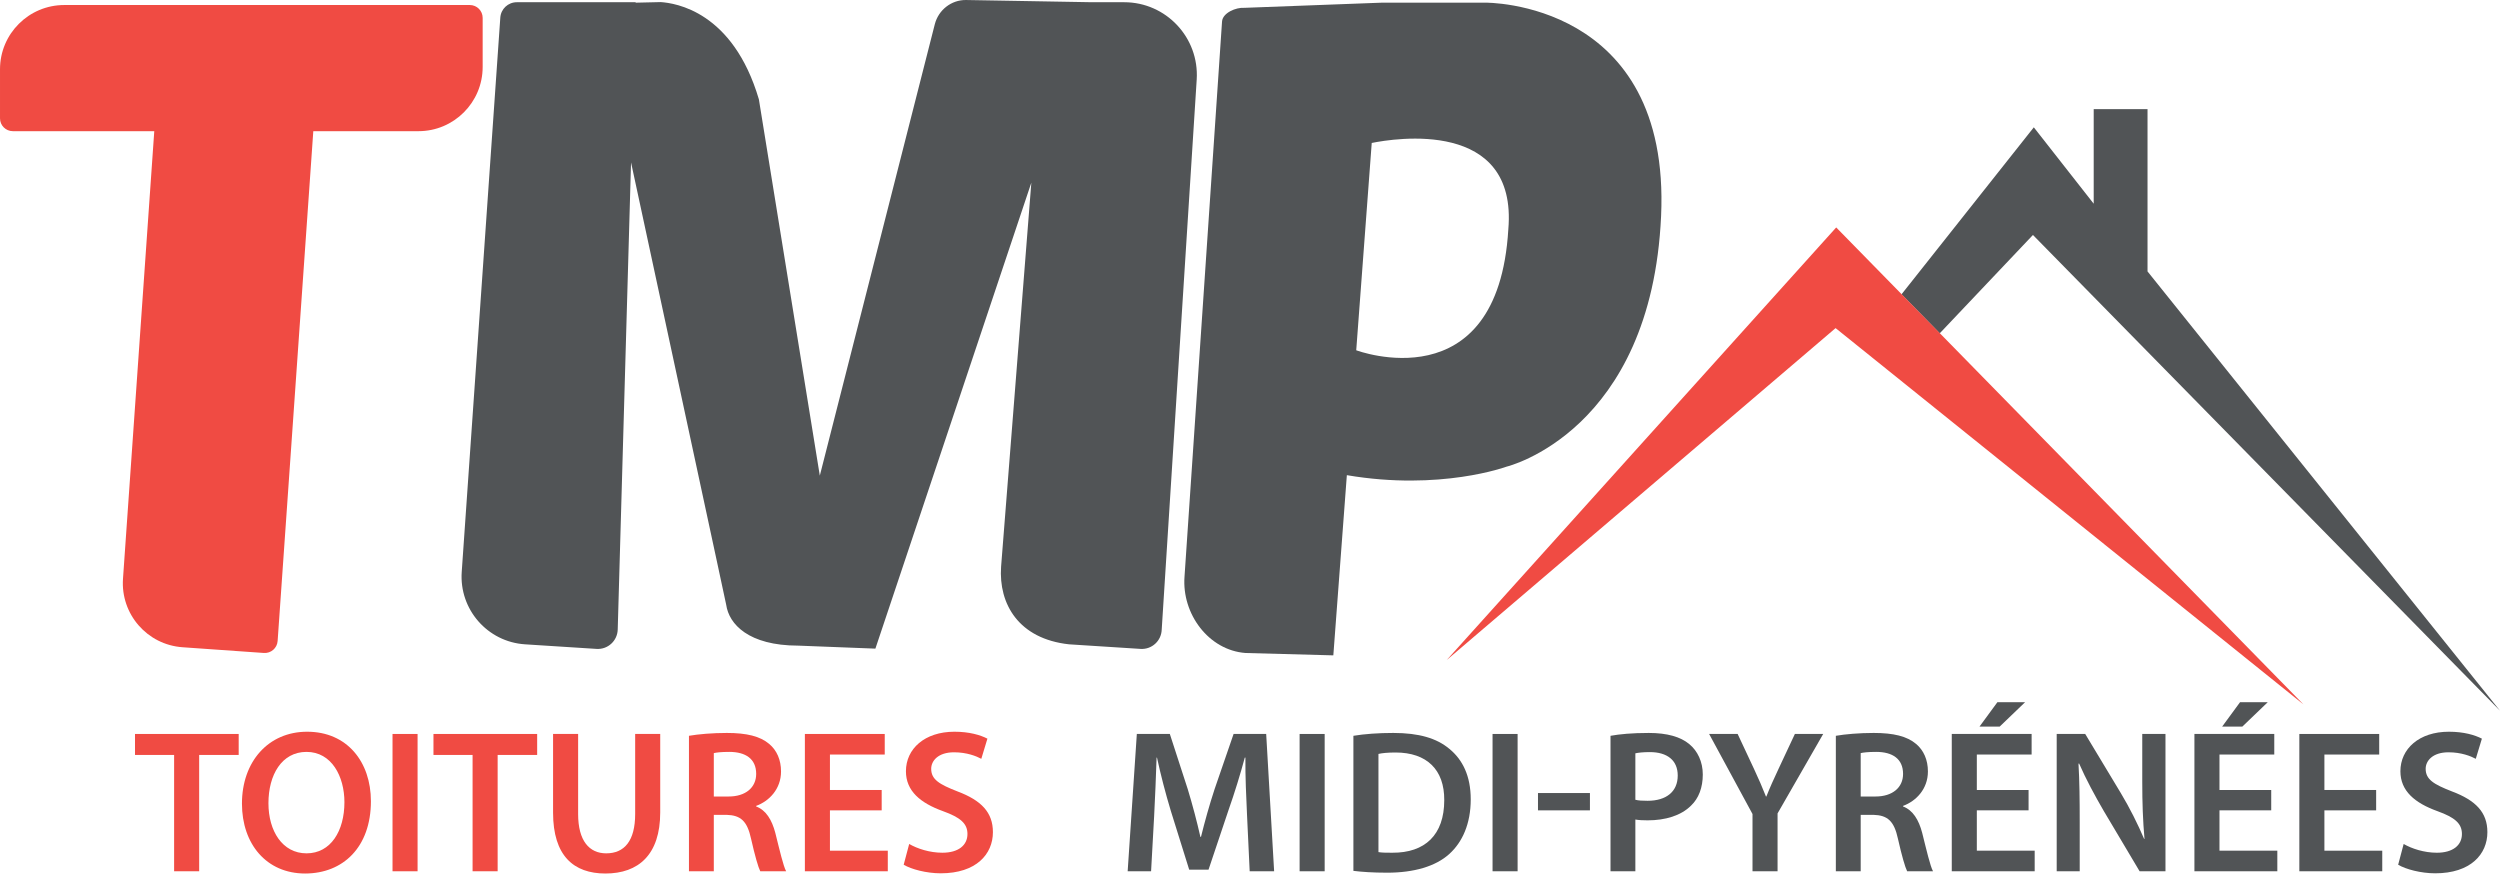 <?xml version="1.0" encoding="UTF-8" standalone="no"?>
<!DOCTYPE svg PUBLIC "-//W3C//DTD SVG 1.1//EN" "http://www.w3.org/Graphics/SVG/1.1/DTD/svg11.dtd">
<svg width="100%" height="100%" viewBox="0 0 2298 803" version="1.1" xmlns="http://www.w3.org/2000/svg" xmlns:xlink="http://www.w3.org/1999/xlink" xml:space="preserve" xmlns:serif="http://www.serif.com/" style="fill-rule:evenodd;clip-rule:evenodd;stroke-linejoin:round;stroke-miterlimit:2;">
    <g transform="matrix(1,0,0,1,-93.56,-60.42)">
        <g transform="matrix(4.167,0,0,4.167,0,0)">
            <g transform="matrix(1,0,0,1,60.86,202.064)">
                <path d="M0,-21.031L-8.628,-21.031L-8.628,-25.659L14.245,-25.659L14.245,-21.031L5.527,-21.031L5.527,4.628L0,4.628L0,-21.031Z" style="fill:rgb(240,75,67);fill-rule:nonzero;"/>
            </g>
        </g>
        <g transform="matrix(4.167,0,0,4.167,0,0)">
            <g transform="matrix(1,0,0,1,81.668,191.414)">
                <path d="M0,0.27C0,6.426 3.101,11.324 8.403,11.324C13.751,11.324 16.762,6.381 16.762,0.045C16.762,-5.662 13.931,-11.054 8.403,-11.054C2.921,-11.054 0,-5.977 0,0.27M22.604,-0.18C22.604,9.976 16.447,15.773 8.089,15.773C-0.449,15.773 -5.842,9.257 -5.842,0.36C-5.842,-8.942 0,-15.503 8.538,-15.503C17.391,-15.503 22.604,-8.808 22.604,-0.18" style="fill:rgb(240,75,67);fill-rule:nonzero;"/>
            </g>
        </g>
        <g transform="matrix(4.167,0,0,4.167,0,0)">
            <g transform="matrix(-1,0,0,1,223.605,124.995)">
                <rect x="109.039" y="51.41" width="5.527" height="30.288" style="fill:rgb(240,75,67);"/>
            </g>
        </g>
        <g transform="matrix(4.167,0,0,4.167,0,0)">
            <g transform="matrix(1,0,0,1,126.7,202.064)">
                <path d="M0,-21.031L-8.628,-21.031L-8.628,-25.659L14.245,-25.659L14.245,-21.031L5.527,-21.031L5.527,4.628L0,4.628L0,-21.031Z" style="fill:rgb(240,75,67);fill-rule:nonzero;"/>
            </g>
        </g>
        <g transform="matrix(4.167,0,0,4.167,0,0)">
            <g transform="matrix(1,0,0,1,149.981,207.187)">
                <path d="M0,-30.782L0,-13.122C0,-7.19 2.472,-4.449 6.201,-4.449C10.201,-4.449 12.583,-7.19 12.583,-13.122L12.583,-30.782L18.11,-30.782L18.11,-13.481C18.11,-4.135 13.301,0 6.021,0C-0.989,0 -5.527,-3.909 -5.527,-13.436L-5.527,-30.782L0,-30.782Z" style="fill:rgb(240,75,67);fill-rule:nonzero;"/>
            </g>
        </g>
        <g transform="matrix(4.167,0,0,4.167,0,0)">
            <g transform="matrix(1,0,0,1,179.912,192.672)">
                <path d="M0,-2.471L3.28,-2.471C7.01,-2.471 9.347,-4.449 9.347,-7.459C9.347,-10.784 7.01,-12.312 3.415,-12.312C1.663,-12.312 0.539,-12.178 0,-12.043L0,-2.471ZM-5.482,-15.863C-3.415,-16.222 -0.314,-16.492 2.876,-16.492C7.235,-16.492 10.201,-15.773 12.223,-14.065C13.886,-12.672 14.829,-10.56 14.829,-7.998C14.829,-4.089 12.178,-1.438 9.347,-0.404L9.347,-0.269C11.504,0.54 12.807,2.652 13.571,5.572C14.515,9.347 15.324,12.852 15.953,14.021L10.246,14.021C9.796,13.122 9.077,10.651 8.224,6.876C7.37,2.921 5.932,1.663 2.786,1.573L0,1.573L0,14.021L-5.482,14.021L-5.482,-15.863Z" style="fill:rgb(240,75,67);fill-rule:nonzero;"/>
            </g>
        </g>
        <g transform="matrix(4.167,0,0,4.167,0,0)">
            <g transform="matrix(1,0,0,1,216.943,189.841)">
                <path d="M0,3.416L-11.415,3.416L-11.415,12.313L1.348,12.313L1.348,16.852L-16.942,16.852L-16.942,-13.436L0.674,-13.436L0.674,-8.897L-11.415,-8.897L-11.415,-1.078L0,-1.078L0,3.416Z" style="fill:rgb(240,75,67);fill-rule:nonzero;"/>
            </g>
        </g>
        <g transform="matrix(4.167,0,0,4.167,0,0)">
            <g transform="matrix(1,0,0,1,223.011,182.382)">
                <path d="M0,18.289C1.798,19.323 4.494,20.221 7.325,20.221C10.875,20.221 12.853,18.559 12.853,16.087C12.853,13.795 11.324,12.447 7.46,11.054C2.472,9.257 -0.719,6.605 -0.719,2.247C-0.719,-2.697 3.415,-6.471 9.977,-6.471C13.257,-6.471 15.684,-5.753 17.256,-4.943L15.908,-0.495C14.829,-1.079 12.717,-1.933 9.887,-1.933C6.381,-1.933 4.854,-0.045 4.854,1.707C4.854,4.044 6.605,5.122 10.65,6.695C15.908,8.672 18.469,11.324 18.469,15.683C18.469,20.536 14.784,24.76 6.965,24.76C3.774,24.76 0.449,23.861 -1.213,22.872L0,18.289Z" style="fill:rgb(240,75,67);fill-rule:nonzero;"/>
            </g>
        </g>
        <g transform="matrix(4.167,0,0,4.167,0,0)">
            <g transform="matrix(1,0,0,1,297.537,188.763)">
                <path d="M0,5.572C-0.18,1.663 -0.404,-3.056 -0.359,-7.145L-0.494,-7.145C-1.483,-3.46 -2.741,0.629 -4.089,4.449L-8.493,17.571L-12.762,17.571L-16.807,4.629C-17.975,0.764 -19.053,-3.37 -19.862,-7.145L-19.952,-7.145C-20.087,-3.191 -20.267,1.618 -20.491,5.752L-21.166,17.93L-26.333,17.93L-24.311,-12.358L-17.031,-12.358L-13.077,-0.18C-11.998,3.37 -11.055,6.965 -10.291,10.336L-10.156,10.336C-9.347,7.055 -8.313,3.325 -7.145,-0.225L-2.966,-12.358L4.224,-12.358L5.976,17.93L0.584,17.93L0,5.572Z" style="fill:rgb(81,84,86);fill-rule:nonzero;"/>
            </g>
        </g>
        <g transform="matrix(4.167,0,0,4.167,0,0)">
            <g transform="matrix(-1,0,0,1,623.795,124.995)">
                <rect x="309.134" y="51.41" width="5.527" height="30.288" style="fill:rgb(81,84,86);"/>
            </g>
        </g>
        <g transform="matrix(4.167,0,0,4.167,0,0)">
            <g transform="matrix(1,0,0,1,326.526,180.719)">
                <path d="M0,21.749C0.764,21.884 1.932,21.884 3.056,21.884C10.245,21.929 14.515,17.974 14.515,10.29C14.56,3.594 10.694,-0.225 3.774,-0.225C2.021,-0.225 0.764,-0.09 0,0.089L0,21.749ZM-5.527,-3.91C-3.101,-4.314 0,-4.539 3.28,-4.539C8.942,-4.539 12.852,-3.371 15.638,-1.034C18.559,1.348 20.356,4.942 20.356,10.11C20.356,15.503 18.514,19.547 15.638,22.153C12.627,24.895 7.818,26.288 1.932,26.288C-1.304,26.288 -3.73,26.108 -5.527,25.883L-5.527,-3.91Z" style="fill:rgb(81,84,86);fill-rule:nonzero;"/>
            </g>
        </g>
        <g transform="matrix(4.167,0,0,4.167,0,0)">
            <g transform="matrix(-1,0,0,1,708.917,124.995)">
                <rect x="351.695" y="51.41" width="5.527" height="30.288" style="fill:rgb(81,84,86);"/>
            </g>
        </g>
        <g transform="matrix(4.167,0,0,4.167,0,0)">
            <g transform="matrix(-1,0,0,1,734.893,124.589)">
                <rect x="361.717" y="64.847" width="11.459" height="3.82" style="fill:rgb(81,84,86);"/>
            </g>
        </g>
        <g transform="matrix(4.167,0,0,4.167,0,0)">
            <g transform="matrix(1,0,0,1,383.198,191.954)">
                <path d="M0,-1.034C0.674,-0.854 1.572,-0.809 2.696,-0.809C6.83,-0.809 9.347,-2.831 9.347,-6.382C9.347,-9.752 7.01,-11.549 3.19,-11.549C1.662,-11.549 0.584,-11.414 0,-11.28L0,-1.034ZM-5.482,-15.144C-3.505,-15.504 -0.765,-15.773 2.966,-15.773C7.01,-15.773 9.976,-14.92 11.908,-13.302C13.706,-11.819 14.874,-9.437 14.874,-6.606C14.874,-3.73 13.976,-1.348 12.268,0.269C10.065,2.471 6.605,3.505 2.696,3.505C1.662,3.505 0.719,3.46 0,3.325L0,14.739L-5.482,14.739L-5.482,-15.144Z" style="fill:rgb(81,84,86);fill-rule:nonzero;"/>
            </g>
        </g>
        <g transform="matrix(4.167,0,0,4.167,0,0)">
            <g transform="matrix(1,0,0,1,409.039,176.404)">
                <path d="M0,30.288L0,17.661L-9.571,0L-3.28,0L0.359,7.774C1.394,10.021 2.157,11.729 2.966,13.796L3.056,13.796C3.82,11.864 4.674,9.976 5.707,7.774L9.347,0L15.593,0L5.527,17.526L5.527,30.288L0,30.288Z" style="fill:rgb(81,84,86);fill-rule:nonzero;"/>
            </g>
        </g>
        <g transform="matrix(4.167,0,0,4.167,0,0)">
            <g transform="matrix(1,0,0,1,432.904,192.672)">
                <path d="M0,-2.471L3.28,-2.471C7.01,-2.471 9.347,-4.449 9.347,-7.459C9.347,-10.784 7.01,-12.312 3.415,-12.312C1.663,-12.312 0.539,-12.178 0,-12.043L0,-2.471ZM-5.482,-15.863C-3.415,-16.222 -0.314,-16.492 2.876,-16.492C7.235,-16.492 10.201,-15.773 12.223,-14.065C13.886,-12.672 14.829,-10.56 14.829,-7.998C14.829,-4.089 12.178,-1.438 9.347,-0.404L9.347,-0.269C11.504,0.54 12.807,2.652 13.571,5.572C14.515,9.347 15.323,12.852 15.953,14.021L10.246,14.021C9.796,13.122 9.077,10.651 8.224,6.876C7.37,2.921 5.932,1.663 2.786,1.573L0,1.573L0,14.021L-5.482,14.021L-5.482,-15.863Z" style="fill:rgb(81,84,86);fill-rule:nonzero;"/>
            </g>
        </g>
        <g transform="matrix(4.167,0,0,4.167,0,0)">
            <g transform="matrix(1,0,0,1,469.172,206.693)">
                <path d="M0,-37.298L-5.617,-31.905L-10.066,-31.905L-6.111,-37.298L0,-37.298ZM0.764,-13.436L-10.65,-13.436L-10.65,-4.539L2.111,-4.539L2.111,0L-16.178,0L-16.178,-30.288L1.437,-30.288L1.437,-25.749L-10.65,-25.749L-10.65,-17.93L0.764,-17.93L0.764,-13.436Z" style="fill:rgb(81,84,86);fill-rule:nonzero;"/>
            </g>
        </g>
        <g transform="matrix(4.167,0,0,4.167,0,0)">
            <g transform="matrix(1,0,0,1,476.14,176.404)">
                <path d="M0,30.288L0,0L6.291,0L14.11,12.987C16.133,16.357 17.885,19.863 19.278,23.143L19.368,23.143C19.009,19.099 18.874,15.189 18.874,10.56L18.874,0L23.996,0L23.996,30.288L18.289,30.288L10.381,16.987C8.448,13.661 6.426,9.932 4.943,6.516L4.809,6.561C5.033,10.471 5.078,14.47 5.078,19.458L5.078,30.288L0,30.288Z" style="fill:rgb(81,84,86);fill-rule:nonzero;"/>
            </g>
        </g>
        <g transform="matrix(4.167,0,0,4.167,0,0)">
            <g transform="matrix(1,0,0,1,522.698,206.693)">
                <path d="M0,-37.298L-5.617,-31.905L-10.066,-31.905L-6.111,-37.298L0,-37.298ZM0.764,-13.436L-10.65,-13.436L-10.65,-4.539L2.111,-4.539L2.111,0L-16.178,0L-16.178,-30.288L1.437,-30.288L1.437,-25.749L-10.65,-25.749L-10.65,-17.93L0.764,-17.93L0.764,-13.436Z" style="fill:rgb(81,84,86);fill-rule:nonzero;"/>
            </g>
        </g>
        <g transform="matrix(4.167,0,0,4.167,0,0)">
            <g transform="matrix(1,0,0,1,546.607,189.841)">
                <path d="M0,3.416L-11.414,3.416L-11.414,12.313L1.348,12.313L1.348,16.852L-16.941,16.852L-16.941,-13.436L0.674,-13.436L0.674,-8.897L-11.414,-8.897L-11.414,-1.078L0,-1.078L0,3.416Z" style="fill:rgb(81,84,86);fill-rule:nonzero;"/>
            </g>
        </g>
        <g transform="matrix(4.167,0,0,4.167,0,0)">
            <g transform="matrix(1,0,0,1,552.677,182.382)">
                <path d="M0,18.289C1.798,19.323 4.494,20.221 7.325,20.221C10.875,20.221 12.853,18.559 12.853,16.087C12.853,13.795 11.324,12.447 7.46,11.054C2.472,9.257 -0.719,6.605 -0.719,2.247C-0.719,-2.697 3.415,-6.471 9.977,-6.471C13.257,-6.471 15.684,-5.753 17.256,-4.943L15.908,-0.495C14.829,-1.079 12.717,-1.933 9.887,-1.933C6.381,-1.933 4.854,-0.045 4.854,1.707C4.854,4.044 6.605,5.122 10.65,6.695C15.908,8.672 18.469,11.324 18.469,15.683C18.469,20.536 14.784,24.76 6.965,24.76C3.774,24.76 0.449,23.861 -1.213,22.872L0,18.289Z" style="fill:rgb(81,84,86);fill-rule:nonzero;"/>
            </g>
        </g>
        <g transform="matrix(4.167,0,0,4.167,0,0)">
            <g transform="matrix(1,0,0,1,441.907,130.409)">
                <path d="M0,-50.984L29.184,-87.822L42.396,-70.971L42.396,-91.843L54.269,-91.843L54.269,-56.034L132.014,40.859L28.992,-64.077L8.435,-42.383L0,-50.984Z" style="fill:rgb(81,84,86);fill-rule:nonzero;"/>
            </g>
        </g>
        <g transform="matrix(4.167,0,0,4.167,0,0)">
            <g transform="matrix(0.669,-0.743,-0.743,-0.669,404.738,216.185)">
                <path d="M-0.582,84.482L127.854,84.482L118.629,-62.554L111.255,69.722L-0.582,84.482Z" style="fill:rgb(240,75,67);fill-rule:nonzero;"/>
            </g>
        </g>
        <g transform="matrix(4.167,0,0,4.167,0,0)">
            <g transform="matrix(1,0,0,1,128.924,155.807)">
                <path d="M0,-137.36L0,-126.54C0,-118.71 -6.35,-112.37 -14.17,-112.37L-37.36,-112.37L-45.23,0.1C-45.34,1.66 -46.7,2.84 -48.26,2.73L-66.19,1.47C-74,0.93 -79.89,-5.84 -79.34,-13.65L-72.44,-112.37L-103.63,-112.37C-105.2,-112.37 -106.47,-113.64 -106.47,-115.2L-106.47,-126.03C-106.47,-133.85 -100.12,-140.2 -92.29,-140.2L-2.83,-140.2C-1.27,-140.2 0,-138.93 0,-137.36" style="fill:rgb(240,75,67);fill-rule:nonzero;"/>
            </g>
        </g>
        <g transform="matrix(4.167,0,0,4.167,0,0)">
            <g transform="matrix(1,0,0,1,286.435,140.231)">
                <path d="M0,-108.19L-7.72,13.16C-7.8,15.64 -9.91,17.57 -12.38,17.41L-28.16,16.4C-39.26,15.19 -43.73,7.53 -43.15,-0.74L-36.48,-85.44L-70.88,17.35L-87.86,16.69L-87.89,16.69C-98.89,16.68 -103.18,11.93 -103.79,7.68L-105.8,-1.7L-124.78,-89.9L-127.72,13.16C-127.8,15.64 -129.91,17.57 -132.38,17.41L-148.16,16.4C-156.44,15.87 -162.71,8.7 -162.13,0.42L-153.62,-121.84C-153.49,-123.76 -151.9,-125.24 -149.98,-125.24L-123.77,-125.24L-123.77,-125.14L-118.22,-125.27C-115.02,-125.04 -102.32,-123.26 -96.58,-103.82L-83.14,-20.81L-57.77,-120.4C-56.95,-123.56 -54.11,-125.76 -50.9,-125.73L-23.17,-125.24L-16,-125.24C-6.75,-125.24 0.58,-117.43 0,-108.19" style="fill:rgb(81,84,86);fill-rule:nonzero;"/>
            </g>
        </g>
        <g transform="matrix(4.167,0,0,4.167,0,0)">
            <g transform="matrix(1,0,0,1,355.174,108.516)">
                <path d="M0,-43.42C-2.3,-4.99 -33.55,-16.75 -33.55,-16.75L-30.13,-62.48C-25.19,-63.48 2.09,-67.92 0,-43.42M-5.101,-93.43L-27.811,-93.43L-29.74,-93.36L-58.21,-92.29C-60.09,-92.43 -63.01,-91.17 -63.15,-89.29L-71.43,33.21C-72.04,41.38 -66.13,49.42 -57.96,50.03L-38.601,50.55L-35.62,10.8C-14.97,14.32 -0.38,8.92 -0.38,8.92C-0.38,8.92 31.53,1.27 33.7,-46.35C35.87,-93.97 -5.101,-93.43 -5.101,-93.43" style="fill:rgb(81,84,86);fill-rule:nonzero;"/>
            </g>
        </g>
    </g>
</svg>
